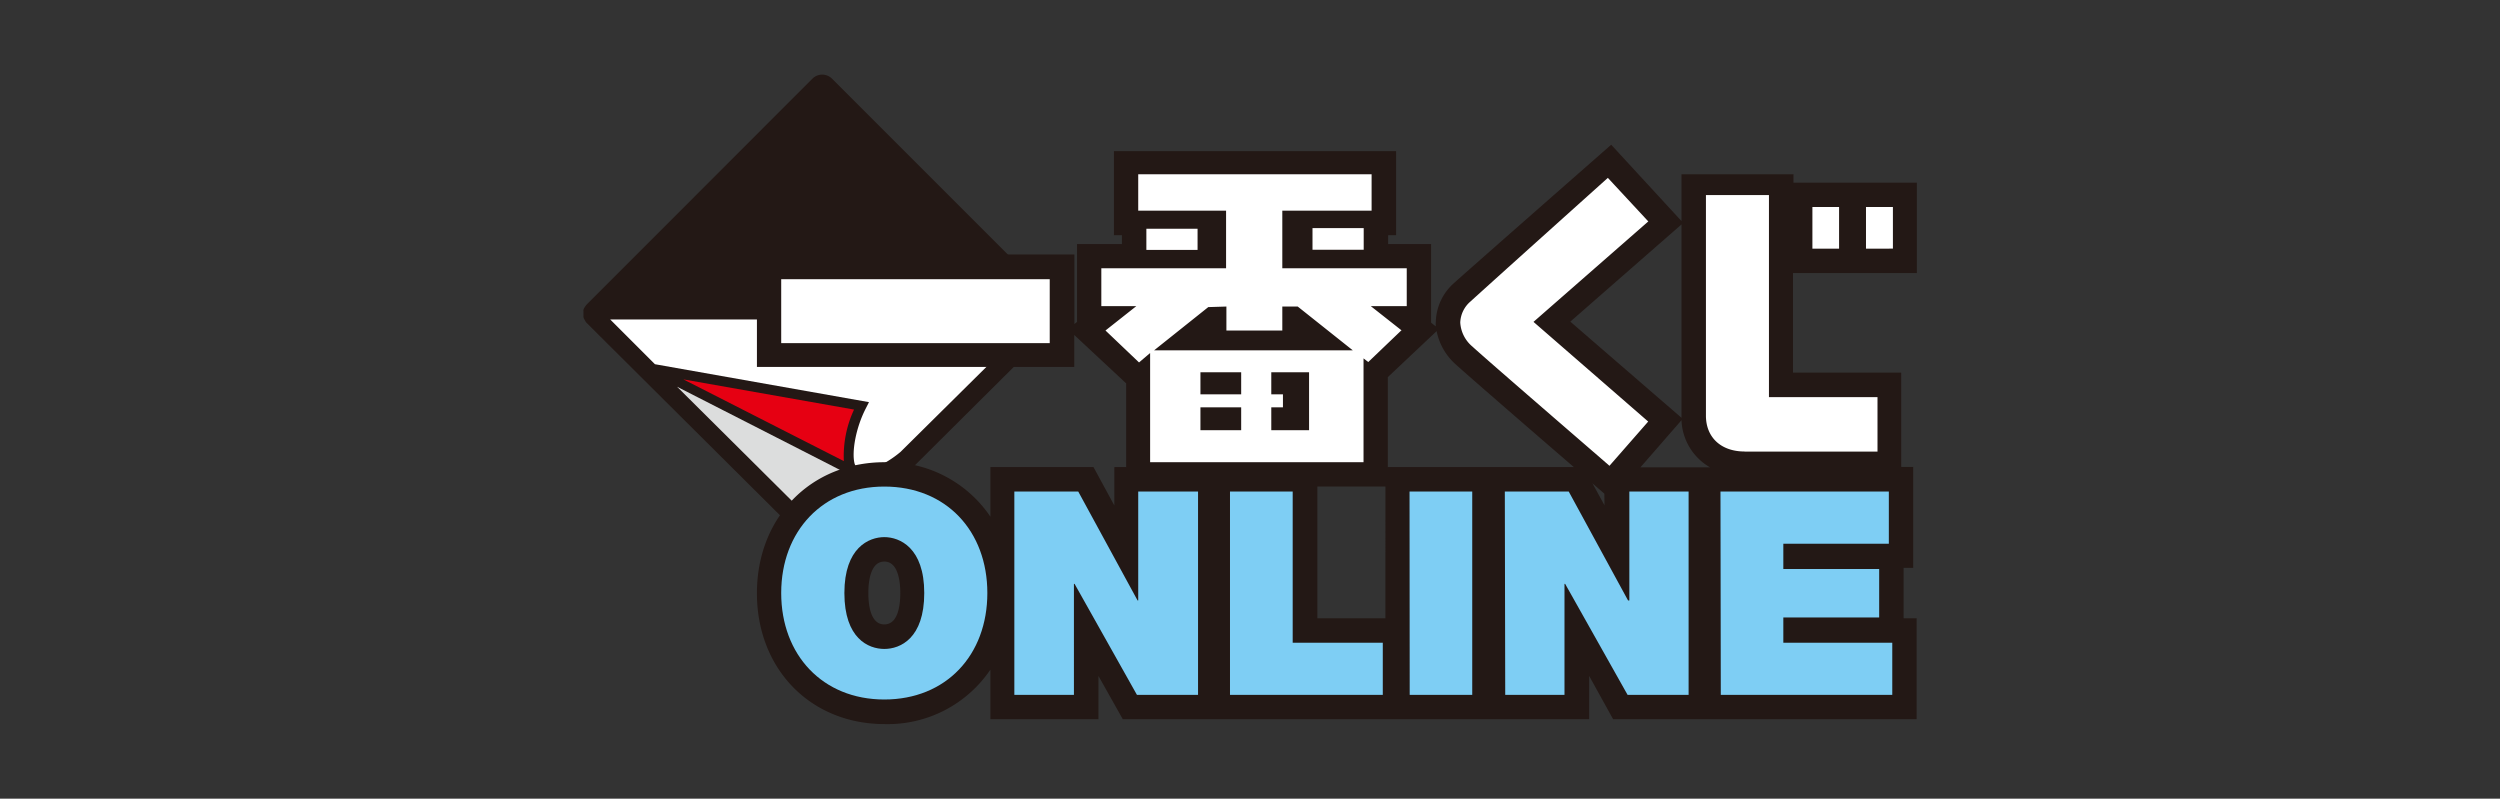 <svg xmlns="http://www.w3.org/2000/svg" viewBox="0 0 313.01 100"><rect x="0" y="0" width="313.01" height="100" fill="#333333" stroke="none"/><defs><style>.cls-1{fill:none;}.cls-2{fill:#231815;}.cls-3{fill:#e60012;}.cls-4{fill:#dcdddd;}.cls-5{fill:#fff;}.cls-6{fill:#7ecef4;}</style></defs><g id="圖層_2" data-name="圖層 2"><g id="參考資料"><rect class="cls-1" width="313.01" height="100"/><path class="cls-2" d="M132.92,39.21V39.1a2.33,2.33,0,0,0-.08-.3l-.12-.32-.08-.11s-.06-.1-.1-.12l-.06-.1-.11-.1L104.15,9.83a1.73,1.73,0,0,0-2.41,0L73.49,38.09a2.3,2.3,0,0,0-.26.34v0l-.1.16s-.06.14-.08.2,0,.12,0,.22v.51a1.27,1.27,0,0,1,0,.14,1.12,1.12,0,0,0,.06.23l.1.18.1.16s0,.06.06.1l.06.08,28.33,28.19a1.73,1.73,0,0,0,1.19.5,1.7,1.7,0,0,0,1.2-.5l28.28-28.13.11-.12.12-.18a.07.07,0,0,1,0-.06l.1-.18s.06-.19.08-.23v-.1a1,1,0,0,0,.06-.4l0,0Z"/><path class="cls-3" d="M105.65,57.71a13.82,13.82,0,0,1,1.28-6.43L85.56,47.5l20.09,10.23Z"/><path class="cls-4" d="M105.77,59.15c-1-.53-14.5-7.41-21-10.73L103,66.54l6.7-6.66a5.15,5.15,0,0,1-1,.24c-.85.08-1.5-.26-2.86-1Z"/><path class="cls-5" d="M108.8,50.35l-.38.75c-1.3,2.51-1.77,5.47-1.44,6.87a1,1,0,0,0,.4.61.7.7,0,0,0,.16.1,2.48,2.48,0,0,0,2-.1,13.22,13.22,0,0,0,3.21-2L129.5,40H76.4L82,45.6Z"/><path class="cls-2" d="M110.72,78.18c-1.74,0-2-2.47-2-3.93s.27-3.94,2-3.94,2,2.48,2,3.94S112.47,78.18,110.72,78.18Zm99.81-56.36v5.86l-8.8-9.56S184,33.67,182.06,35.43a6.69,6.69,0,0,0-2.29,4.89,2.64,2.64,0,0,0,0,.55l-.59-.47V30.56H173.8V29.45h1V18.92H139.47V29.45h1v1.11h-5.62V40.3l-.33.27V31.86H94.77V45.94H134.5v-4L141,48V58.48h-1.48v4.81l-2.61-4.81H124v6.21a15.52,15.52,0,0,0-13.23-6.82c-9.25,0-16,6.9-16,16.4s6.72,16.39,16,16.39A15.52,15.52,0,0,0,124,83.84v6.21h13.53V84.63l3.05,5.42h58.39V84.63l3,5.42h38V77.41h-1.63V71.1h1.2V58.46h-1.5V46.65H224.49V34.19h6l0,.05v-.05H240V22.87H224.55s0-1.09,0-1.05ZM173.46,77.41h-8.52V60.92h8.52Zm11.93-18.93H173.76V47.22l6.11-5.76a7.57,7.57,0,0,0,2.41,4.18c1.65,1.5,10.41,9.09,14.77,12.84Zm15.5,4.79-1.52-2.78.1.1h0l1.4,1.22Zm-4.28-23,13.92-12.17V52.31Zm8.78,18.24,5.14-5.9a7.1,7.1,0,0,0,3.57,5.9Z"/><path class="cls-5" d="M149.94,28.64h-6.41v2.65h6.41Zm20.8-.08h-6.41v2.71h6.41Z"/><path class="cls-5" d="M175.5,41.38l-3.87-3.05h4.5V33.59H160.55V26.38h11.18V21.82H142.51v4.56h11v7.21H137.89v4.74h4.38l-3.86,3.05,4.2,4L144,44.2V57.87h26.72v-13l.59.46,4.18-4ZM155.4,53.86h-5.1V51h5.1Zm0-4.49h-5.1V46.61h5.1Zm8.5,4.49h-4.73V51h1.46V49.37h-1.46V46.61h4.73Zm-19.4-10,6.78-5.41,2.27-.07v3h7v-3h1.93l6.89,5.48H144.5Zm-13.05-8.9H97.81v8h33.62v-8Zm74.91-7.25-5.05-5.44c-1.56,1.4-14.81,13.29-17.18,15.46a3.64,3.64,0,0,0-1.3,2.66,4.24,4.24,0,0,0,1.52,3c2,1.84,15.56,13.53,17.16,14.93l4.85-5.54L192,40.3l14.4-12.6h0Zm12.07,28.83h16.64V49.72H221.48V24.42h-7.89V52.05c0,2.72,1.9,4.48,4.84,4.48ZM237,25.92h-3.37v5.21H237Zm-6.74,0h-3.34v5.21h3.34Z"/><path class="cls-6" d="M110.72,60.92c7.73,0,12.9,5.55,12.9,13.33s-5.17,13.33-12.9,13.33S97.81,82,97.81,74.25,103,60.92,110.72,60.92Zm0,20.33c2,0,5-1.32,5-7s-3.08-7-5-7-5,1.31-5,7S108.73,81.25,110.72,81.25ZM127,61.54h8l7.43,13.64h.08V61.54H150V87h-7.65l-7.81-13.9h-.08V87H127Zm27,0h7.85V80.47h11.28V87H154V61.54Zm22.48,0h7.85V87H176.5Zm11.93,0h8l7.43,13.64H204V61.54h7.42V87h-7.64l-7.82-13.9h-.08V87h-7.42Zm27,0h21.08v6.54H223.28v3.16h12v6.07h-12v3.16h13.64V87H215.45Z"/></g></g></svg>